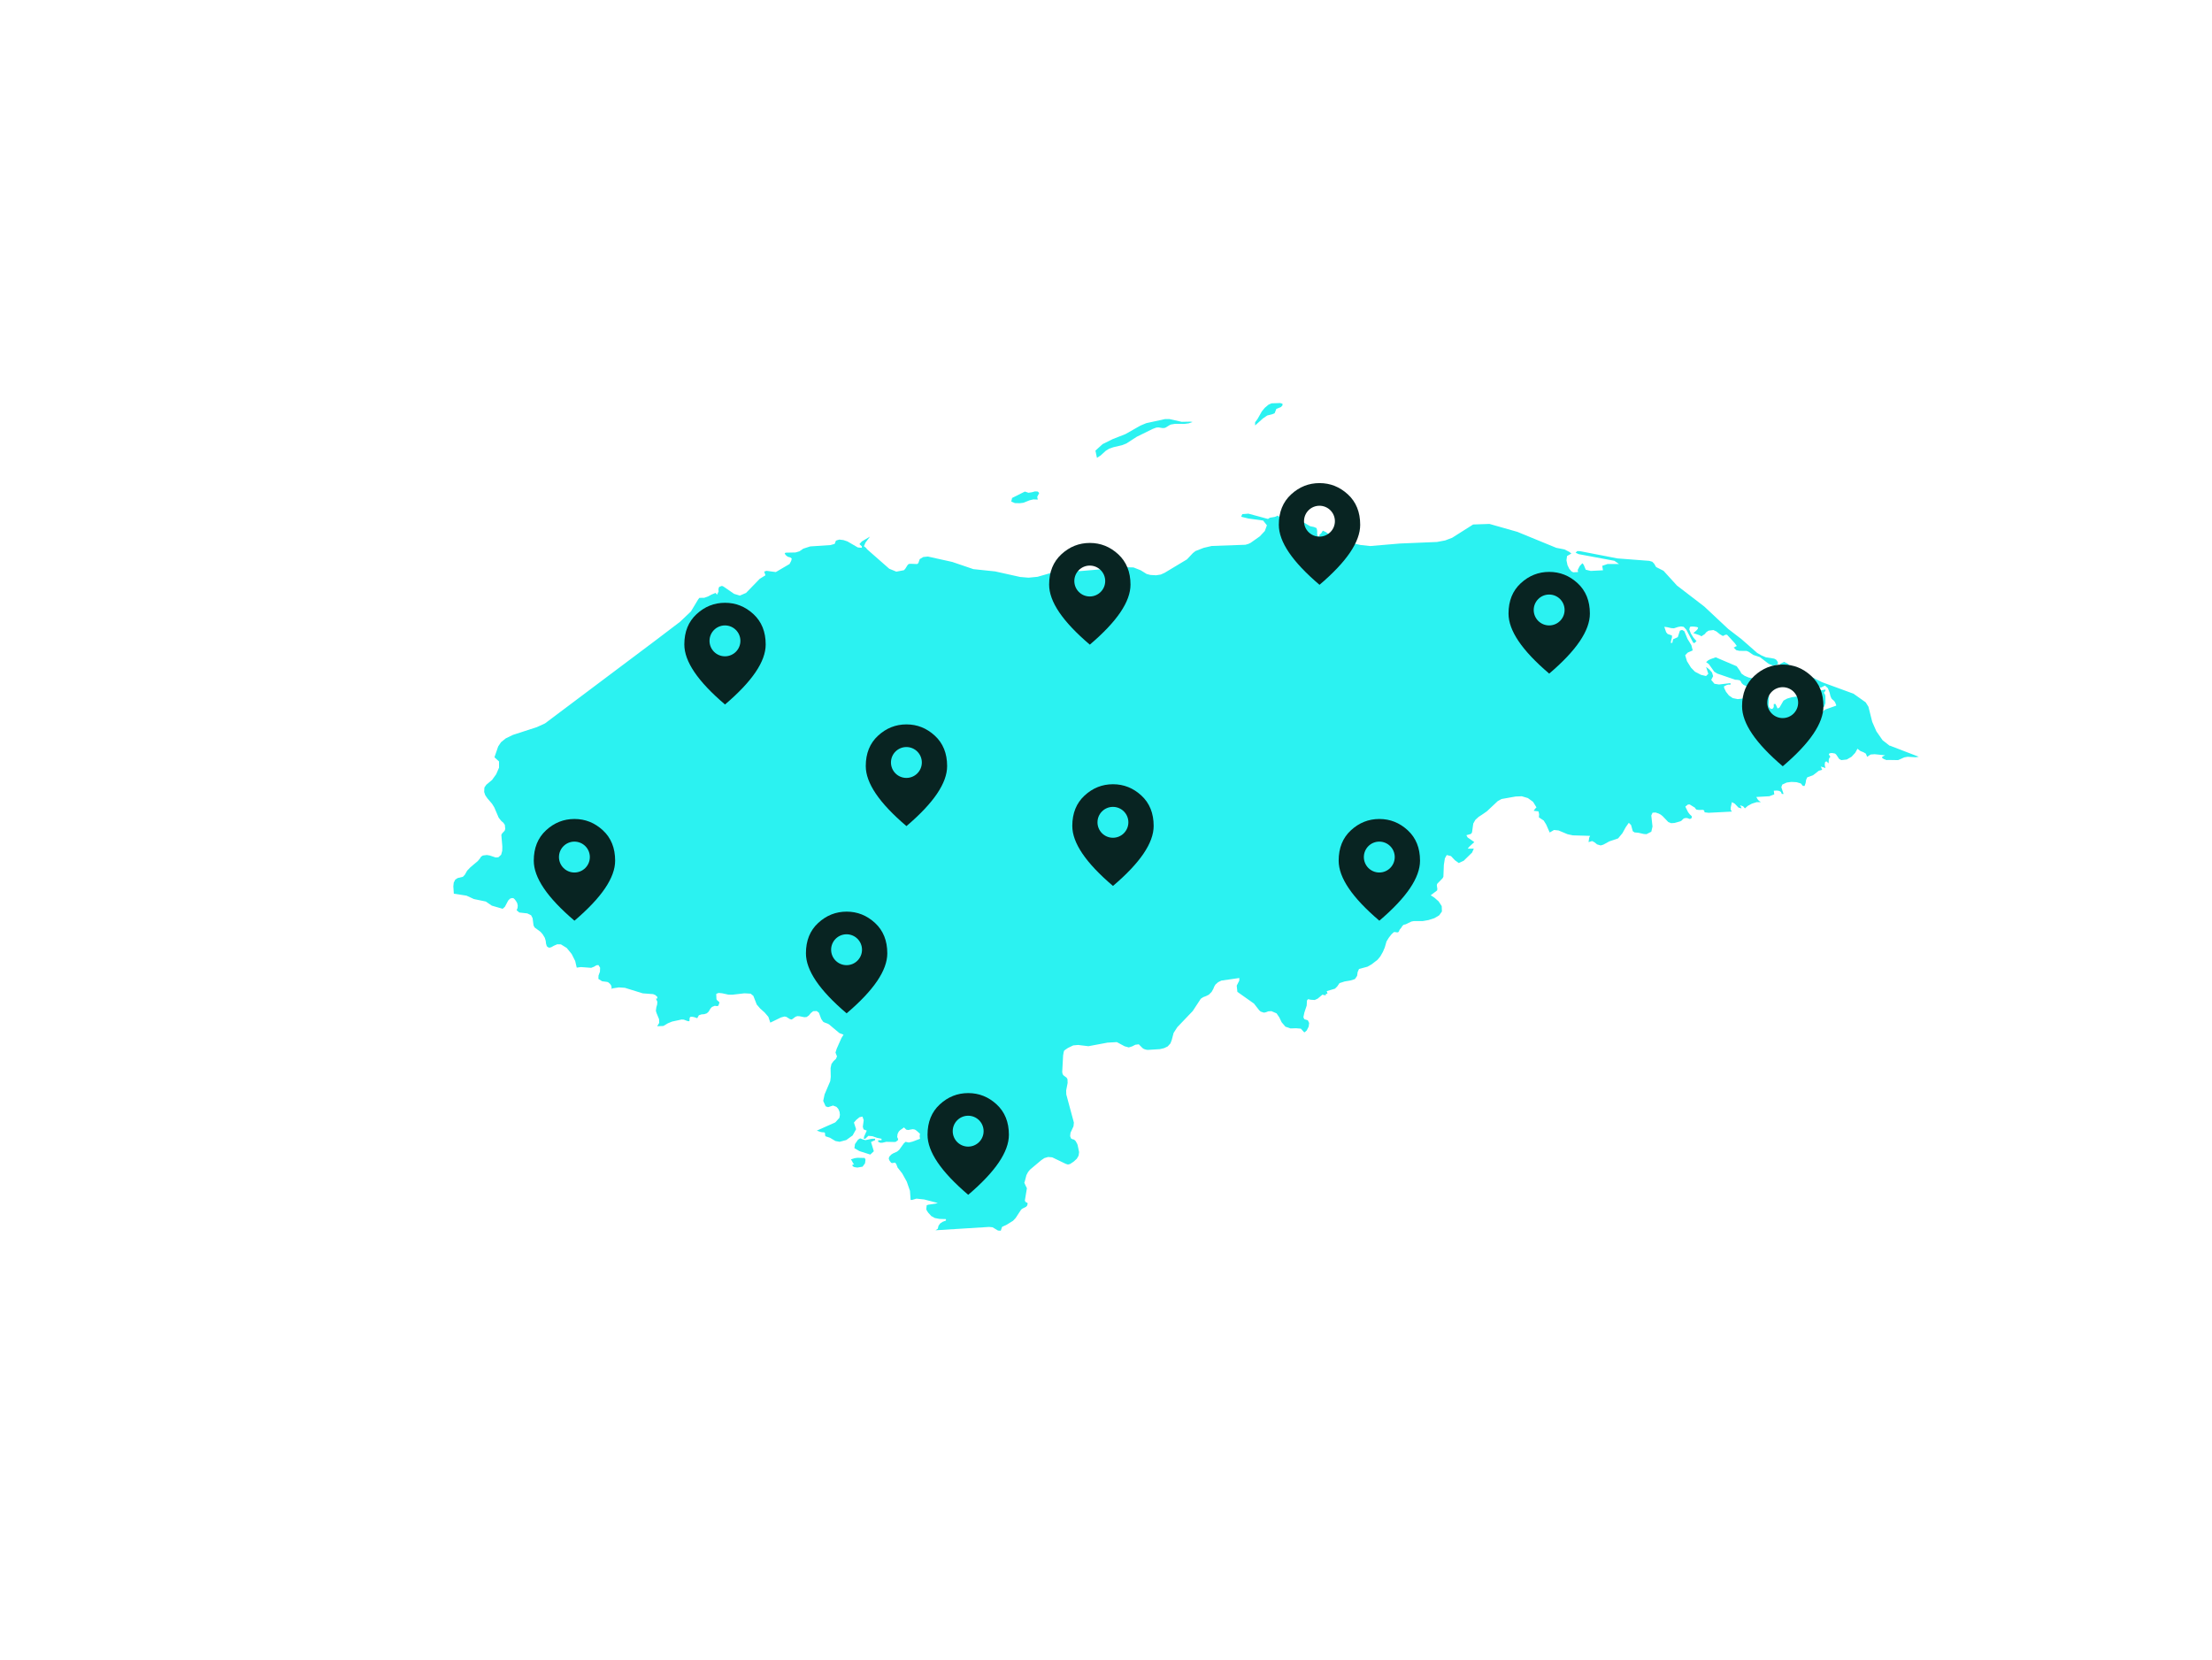 <svg width="1146" height="860" viewBox="0 0 1146 860" fill="none" xmlns="http://www.w3.org/2000/svg">
<path d="M979.054 386.376L975.343 383.482L972.114 378.839L969.972 373.955L968.011 366.131L966.578 363.84L960.288 359.378L943.905 353.379L930.75 346.746L929.438 346.324L927.99 345.495L926.27 343.897L924.369 342.887L922.363 343.837L921.654 346.083L923.54 347.153L926.089 347.937L927.371 349.324L928.442 350.092L933.707 351.962L935.683 352.218L935.216 353.424L934.929 353.891L935.683 354.72L937.826 353.816L939.621 354.193L943.241 356.288L945.504 355.157L947.013 356.544L947.903 358.866L948.31 360.584L948.823 361.82L949.517 362.529L950.211 363.086L950.723 363.84L951.267 365.136L951.312 365.558L945.866 367.473L944.901 368.076L944.161 368.845L943.06 370.638L942.396 371.332L940.028 372.281L938.489 371.452L937.66 369.312L937.403 366.327H936.498L936 367.111L935.759 367.82L935.88 368.603L936.498 369.644L935.804 370.201L934.989 370.563L934.295 370.367L933.994 369.252L934.16 367.97L934.582 367.367L935.11 366.975L935.668 366.342L936.423 364.548L937.086 363.433L937.826 362.936L938.881 363.011L940.149 363.237L941.205 363.644L941.642 364.262L942.276 366.327L943.679 366.855L945.082 366.086L945.715 364.262V360.599L945.474 359.71L945.066 359.167L944.991 358.685L945.715 357.946V357.192L943.648 357.599L935.744 356.122L934.839 355.836L934.054 355.775L933.24 356.303L933.059 357.283L933.315 360.041L932.772 360.614L928.412 361.172L925.893 361.895L924.007 362.951L921.956 366.493L920.945 367.066L919.859 364.699H918.954V366.297L918.35 367.186L917.43 367.232L916.525 366.357L916.253 365.151L916.525 360.614L915.635 357.057L914.323 357.207L912.633 358.413L910.642 357.976V357.222L911.336 356.936L912.331 356.077L913.146 355.549L912.09 354.042L910.853 352.67L909.405 351.69L905.92 350.982L903.868 350.108L902.194 348.917L901.5 347.62L899.75 345.148L888.889 340.52L886.173 341.47L884.981 342.073L883.91 343.008L885.313 344.033L888.134 347.982L889.658 348.932L898.966 352.127L900.278 352.218L901.409 352.459L901.907 353.062L902.315 353.876L903.19 354.705L908.364 357.403L909.918 358.85L908.062 360.162L905.332 361.217L902.496 361.926L900.278 362.182L897.714 361.654L895.707 360.267L894.214 358.368L893.203 356.288V355.534L894.561 354.886L895.36 354.66L896.537 354.705V353.876L890.578 354.6L888.225 354.223L886.55 352.218L887.546 350.273L886.973 348.389L885.525 346.746L883.895 345.495L885.042 349.067L883.88 350.213L881.286 349.61L878.133 347.982L876.066 345.857L873.999 342.525L873.064 339.45L874.361 338.093L876.971 336.933L876.247 334.189L874.271 330.979L872.627 326.999L871.48 326.336L870.334 326.697L869.232 330.074L866.789 331.174L866.411 333.029H865.582L865.838 331.566L866.23 330.21L866.2 329.2L863.968 328.431L863.198 327.496L862.248 324.723L863.696 324.904L865.778 325.386L867.226 325.492L869.308 324.813L870.907 324.512L872.295 324.738L873.637 326.185L877.273 333.044H878.103L878.374 332.622L878.495 332.486L878.631 332.411L878.932 332.139L877.394 330.391L875.976 328.145L875.191 326.064L875.538 324.738L876.443 324.572L877.876 324.632L879.189 324.843L879.777 325.115L879.506 325.914L878.842 326.652L877.288 327.979L880.682 329.139L881.452 329.637L883.171 328.506L884.061 327.451L885.208 326.697L887.697 326.396L889.251 327.12L890.97 328.521L892.6 329.471L893.927 328.823H894.757L898.77 333.194L899.826 334.702L899.252 334.883L898.724 335.26L898.166 335.471L899.584 336.827L901.198 337.174L904.894 337.204L906.026 337.702L908.334 339.284L911.773 340.415L916.389 343.942L918.516 344.741L920.327 344.515L921.126 343.897L921.051 342.947L920.221 341.756L919.15 341.199L914.851 340.505L912.633 339.556L910.385 338.259L902.254 331.129L895.375 325.838L882.93 314.186L868.765 303.303L861.841 295.69L857.994 293.746L856.998 292.027L856.018 291.017L854.464 290.55L837.96 289.284L818.681 285.545L817.173 285.47L816.283 286.329L817.852 287.068L836.392 290.52L838.79 292.178H832.862L830.086 293.128L830.478 295.434L824.142 295.765L821.548 295.132L820.492 292.585L819.813 291.771L818.44 293.218L817.369 295.283L817.58 296.338L815.121 296.489L814.201 296.037L813.009 294.665L812.089 292.766L811.561 290.248L811.863 288.048L814.095 286.751L813.085 285.937L810.52 284.626L806.281 283.797L786.112 275.521L771.675 271.421L766.365 271.602L763.213 271.707L752.336 278.596L748.716 279.968L744.477 280.767L725.258 281.566L709.856 282.877L704.802 282.319L700.337 281.294L692.523 278.385L690.743 277.963L688.917 277.149L686.956 275.657L685.327 274.903L684.467 276.305L684.18 276.546L683.818 276.757L683.562 277.149L683.622 277.963H682.717L682.385 276.636L682.415 274.993L682.099 273.592L680.741 273.004L678.765 272.597L675.748 270.833L674.043 270.426L667.3 269.582L663.906 268.542L661.915 267.11L660.557 267.758L657.887 268.21L656.921 268.843L646.784 266.1L643.616 266.341L643.028 267.698L646.708 268.602L654.417 269.672L656.363 272.144L655.277 275.084L652.697 277.842L647.961 281.189L646.724 281.792L645.2 282.214L627.791 282.832L623.552 283.827L619.344 285.47L617.971 286.57L614.954 289.781L603.368 296.745L601.347 297.65L598.933 298.027L595.976 297.846L594.061 297.348L591.225 295.585L590.983 295.434L587.257 293.957L583.214 293.851L559.44 295.856L554.265 295.434L553.662 295.012L552.199 294.183L550.705 293.67L550.026 294.213L549.544 294.439L547.522 295.961L547.19 296.323L545.018 296.655L537.536 298.81L532.889 299.263L528.545 298.901L515.587 296.022L504.288 294.831L493.336 291.108L480.755 288.319L478.326 288.56L476.5 289.645L475.776 291.711L475.128 292.208L471.96 292.072L470.783 292.163L470.195 292.751L468.958 294.725L468.279 295.404L464.372 296.142L460.691 294.62L449.302 284.626L448.623 283.782L447.582 282.953L448.412 281.068L450.735 277.978L446.511 280.48L445.259 281.867L446.511 283.043V283.797L444.444 283.616L439.043 280.48L436.992 279.787L434.82 279.531L434.05 279.757L433.1 280.058L432.406 281.777L430.219 282.38L419.749 283.073L416.159 284.234L414.168 285.606L412.116 286.209L406.972 286.314L406.535 286.691L407.032 287.55L408.134 288.409L409.491 288.801L410.185 289.359L409.914 290.55L409.039 292.193L401.934 296.353L397.136 295.72L395.914 296.112L396.563 298.027L393.576 299.881L386.516 307.161L383.303 308.548L380.331 307.644L374.81 303.845L374.026 303.514L372.577 304.041L372.2 305.142L372.291 306.453L371.476 308.081L370.722 307.161L368.625 308.021L366.845 308.985L364.899 309.679L362.334 309.724L361.656 310.613L357.96 316.749L352.318 322.115L343.93 328.491L340.008 331.476L308.284 355.293L282.367 374.754L278.113 376.698L265.743 380.708L262.002 382.532L261.444 382.984L261.248 383.15L260.81 383.497L259.558 384.507L258.095 386.707L256.164 392.3L258.547 394.471V397.681L257.039 401.133L254.927 404.043L251.91 406.575L250.959 407.992L250.839 410.283L251.412 411.972L252.483 413.539L254.927 416.403L256.073 418.242L258.366 423.609L259.694 425.282L260.81 426.232L261.368 427.061L261.549 427.332L261.76 429.397L261.459 430.347L260.161 431.719L259.739 432.487L260.252 438.607L260.192 440.778L259.633 442.798L258.2 444.109L256.797 444.215L253.735 443.19L252.242 442.934L250.16 443.19L249.24 443.793L248.636 444.743L247.535 446.069L243.733 449.265L242.029 451.044L240.822 453.169L239.826 454.209L237.111 454.872L235.874 455.671L235.074 457.254L234.863 459.183L235.12 462.967L241.697 463.992L245.483 465.741L251.699 467.037L254.791 469.163L260.418 470.791L260.991 470.278L261.564 469.766L263.314 466.479L264.28 465.515L265.366 465.213L266.075 465.349L266.663 465.891L267.357 466.811L267.976 467.926L268.232 469.132L268.126 470.368L267.659 471.559L269.047 472.72L273.195 473.187L275.141 474.137L275.926 475.644L276.408 479.368L276.951 480.453L280.044 482.729L281.175 484.041L282.261 485.834L282.488 486.603L282.714 487.372L282.774 487.809L282.85 488.457L282.91 488.925L283.302 490.221L284.388 490.975L285.565 490.718L287.013 489.904L288.703 489.181L290.604 489.226L293.621 491.095L296.17 494.216L297.995 497.849L298.795 501.285L300.937 500.984L306.277 501.376L307.726 500.818L308.978 500.064L309.506 500.004L310.034 499.944L310.909 501.331L310.818 503.396L310.079 505.401L310.019 507.119L311.934 508.34L314.544 508.672L315.102 508.868L315.977 509.606L316.581 510.42L316.867 511.43L316.807 512.274L317.546 511.988L320.654 511.521L323.746 511.732L332.978 514.596L338.349 515.003L339.525 515.485L340.612 516.525L340.521 516.917L340.491 517.219L340.4 517.294L340.31 517.369L340.053 517.339L339.797 517.309L339.963 517.656L340.551 518.922L340.461 520.339L340.038 521.831L339.797 523.61L340.129 524.771L341.441 527.966L341.532 529.926L340.461 531.645L343.704 531.494L345.982 530.137L348.2 529.218L353.102 528.162L354.264 528.223L356.21 528.961L357.1 529.052L357.236 528.69V528.328V527.966L357.326 527.213L357.703 526.776L358.503 526.73L359.468 526.881L359.951 527.032L360.434 527.183L360.826 527.333L361.218 527.499L362.063 525.977L363.375 525.509L364.115 525.449L364.854 525.389L366.181 524.952L367.147 524.062L367.584 523.309L368.052 522.51L368.851 521.65L370.315 521.048L371.386 521.213L372.17 521.032L372.743 519.374L372.532 519.058L371.446 518.078L371.19 517.641L371.069 515.229L371.129 514.822L372.321 514.385L374.146 514.566L374.508 514.641L377.375 515.274L379.321 515.319L385.672 514.581L388.885 514.762L390.288 515.892L392.068 520.414L392.958 521.439L393.833 522.464L394.949 523.459L396.08 524.454L397.076 525.6L398.072 526.761L399.082 529.775L404.634 527.077L406.459 526.595L407.41 526.791L409.205 527.921L410.034 528.162L410.593 527.891L412.161 526.715L413.112 526.399L414.319 526.474L416.702 526.957L417.879 526.881L419.055 526.067L420.066 524.831L421.288 523.836L423.113 523.761L424.26 524.635L425.452 527.831L426.432 529.278L427.066 529.655L428.77 530.288L429.51 530.68L431.471 532.338L434.88 535.187L437.022 536.016L435.921 537.78L433.477 543.297L432.859 545.272L433.643 547.291L433.04 548.603L431.818 549.733L430.747 551.226L430.309 553.366L430.4 557.873L430.128 560.089L427.202 566.963L426.492 570.325L427.126 571.727L427.76 573.128L429.012 573.566L430.294 573.143L431.591 572.721L433.356 573.4L434.307 574.47L434.94 575.932L435.151 577.545L434.865 579.113L432.753 581.449L423.189 585.715L424.984 586.363L425.814 586.544L427.005 586.605L427.443 586.982V587.811L427.639 588.64L429.962 589.393L432.813 591.097L434.986 591.504L438.425 590.599L441.729 588.218L443.524 584.992L442.408 581.54L443.599 580.153L445.304 578.766L446.828 578.45L447.476 580.289L447.009 583.726L447.401 585.067L449.06 585.7L447.703 588.73L447.476 589.921H448.306L449.875 588.429L452.017 588.61L454.4 589.454L456.708 589.936V590.69H454.974V591.519L456.135 592.016L457.221 591.971L459.137 591.519L463.361 591.609L464.115 591.519L465.307 590.554L465.217 589.891L464.809 589.016L465.036 587.389L465.639 586.198L466.273 585.534L468.354 584.057L469.501 585.203L470.466 585.399L472.925 584.962L474.026 585.188L474.871 585.76L476.651 587.358L476.485 588.203V588.911L476.651 589.936L472.744 591.428L470.813 591.881L469.169 591.519L468.279 592.303L465.85 595.679L464.764 596.584L462.728 597.503L461.702 598.151L460.661 599.312L460.45 600.307L460.857 601.287L461.702 602.372L462.305 602.538L463.12 602.357L463.829 602.312L464.13 602.824L464.281 602.915L465.036 604.859L467.419 607.889L469.772 612.125L471.447 616.934L471.779 621.622H472.533L474.796 620.958L478.793 621.381L485.853 623.205L484.601 623.551L480.875 624.109L480.106 624.41L479.895 626.34L480.076 626.988L480.86 628.179L482.459 629.958L484.284 630.983L486.713 631.45L490.077 631.556V632.309L488.418 632.927L487.105 633.787L486.231 634.977L485.853 636.545L484.662 637.344L512.449 635.61L514.244 635.791L517.035 637.48L518.483 637.57L519.147 635.595L521.696 634.374L524.804 632.445L526.192 630.983L529.043 626.626L529.737 626.099L530.627 625.662L531.532 625.224L531.833 624.908L532.135 624.591L532.452 623.4L531.969 622.963L531.622 622.813L531.275 622.662L530.974 621.893L532.03 615.487L531.818 615.185L530.898 613.225L530.672 612.517L530.883 612.185L531.773 608.764L532.648 607.12L533.629 605.93L539.482 601.015L541.096 599.93L543.042 599.372L545.139 599.553L552.153 602.93L553.3 603.277L554.446 602.975L555.352 602.372L556.196 601.814L557.856 600.307L558.791 598.709L559.063 596.84L558.338 593.358L558.218 592.981L558.097 592.604L557.66 591.82L557.222 591.051L556.438 590.358L555.608 590.162L554.884 589.785L554.416 588.564L554.612 586.816L556.166 583.454L556.362 581.555L552.425 566.963L552.365 564.898L552.742 562.953L553.119 561.009L553.043 559.064L552.576 558.28L551.701 557.632L551.58 557.527L551.022 557.12L550.539 556.487L550.313 555.386L550.66 548.965L550.781 546.779L551.067 545.091L551.279 544.352L551.852 543.855L553.255 542.905L556.015 541.563L558.565 541.337L563.875 541.985L573.801 540.131L578.613 539.86L582.641 542.016L584.798 542.618L586.563 542.061L588.192 541.232L589.972 540.991L591.888 542.92L592.612 543.417L593.759 543.779L594.604 543.9L600.894 543.508L603.127 542.98L604.952 542.106L606.37 540.553L606.732 539.634L607.079 538.699L608.03 535.097L609.945 532.127L613.928 527.951L617.926 523.776L622.119 517.385L623.402 516.555L624.835 516.013L626.313 515.274L627.731 513.827L628.606 512.274L629.074 511.099L629.707 510.043L631.065 508.837L632.754 507.993L642.077 506.652L642.047 507.993L640.72 510.616L641.067 513.827L649.68 519.917L652.32 523.309L653.135 524.047L654.824 524.605L655.941 524.364L657.042 523.927L658.701 523.821L661.371 524.967L662.804 527.077L663.996 529.564L665.942 531.856L668.627 532.775L671.463 532.685L673.953 532.896L675.582 534.674L675.899 534.795L677 533.815L677.995 531.841L678.252 529.956L677.558 528.554L675.733 527.997L675.265 526.941L675.763 524.59L676.97 520.942L677.12 518.274L677.709 517.611L678.961 517.897L681.118 518.048L682.672 517.339L685.146 515.259L686.187 515.561H686.941L686.881 514.988L687.062 514.837H687.394L687.756 514.731L687.363 513.45L689.49 512.817L691.633 512.184L692.824 510.993L693.971 509.305L696.641 508.446L697.335 508.325L697.742 508.265L699.688 507.933L701.966 507.21L703.097 505.536L703.369 503.592L704.078 501.979L708.453 500.803L710.535 499.627L712.103 498.421L713.672 497.215L715.09 495.512L716.433 493.16L717.429 490.839L718.319 487.734L719.495 485.819L720.189 484.93L720.883 484.041L721.471 483.483L722.06 482.925L722.316 482.88L722.588 482.835L723.9 483.031L724.157 482.97L724.413 482.91L724.594 482.714L724.76 482.518L725.107 481.629L725.967 480.619L726.465 479.79L727.128 479.111L728.275 478.825L731.171 477.423L732.439 477.167H737.055L740.072 476.639L743.119 475.659L745.623 474.182L747.041 472.177L746.92 469.404L745.352 466.977L743.179 465.062L741.218 463.796L744.537 461.294L744.673 460.525L744.401 458.671L744.537 457.902L747.358 454.993L747.795 454.194L748.037 448.044L748.565 444.682L749.53 442.949L751.748 443.506L753.694 445.587L755.76 447.079L758.325 445.903L762.654 441.683L763.454 439.874L763.56 439.632H760.407L761.131 438.698L763.816 436.241L760.361 433.844L759.698 432.668L761.614 432.156L762.247 431.869L762.639 431.146L763.273 426.639L764.344 424.739L766.003 423.217L766.335 422.991L767.105 422.493L768.161 421.8L770.333 420.292L775.915 415.047L776.91 414.489L777.906 413.931L781.541 413.283L785.177 412.635L788.39 412.499L791.558 413.434L794.243 415.378L796.023 418.257L795.646 418.604L794.696 419.795L794.635 420.036L797.064 420.338L797.396 421.8L797.275 423.428L799.764 425.071L801.032 427.106L802.872 431.281L805.12 429.97L807.458 430.211L812.18 432.186L814.925 432.759L823.826 433.015L823.358 433.874L823.177 435.065L822.996 436.256L824.851 435.698L826.134 436.376L827.416 437.432L829.271 437.974L830.629 437.582L833.782 435.864L838.323 434.326L840.555 431.628L841.4 430.091L842.245 428.553L843.859 426.247L845.035 427.422L845.91 430.588L846.846 431.236L848.701 431.387L851.658 432.05L853.016 432.141L855.52 430.859L856.138 428.176L855.505 422.463L856.168 421.016L857.707 420.91L859.397 421.483L860.498 422.086L860.966 422.463L861.433 422.855L864.315 425.855L865.793 426.443L867.588 426.322L870.56 425.478L871.284 425.056L871.782 424.483L872.4 423.97L873.517 423.744L874.542 423.91L875.116 424.197L875.372 424.227L875.629 424.257L876.473 423.744V422.84L875.402 421.83L874.558 420.714L873.14 417.865L874.467 416.795L875.357 416.72L878.148 418.438L878.465 418.996L878.932 419.433L880.215 419.599L882.266 419.539L882.9 419.87L883.126 420.82L885.223 421.061L897.261 420.443L896.627 419.448L896.658 418.333L896.959 416.931L897.261 415.529L898 415.936L898.739 416.343L899.72 417.353L900.7 418.378L902.254 418.785L902.103 418.272L901.5 417.127L902.39 417.474L902.873 417.609L903.295 417.911L904.004 418.785L905.483 417.489L906.569 416.901L907.655 416.313L910.084 415.559H911.2L912.316 415.529L911.366 414.911L910.762 414.308L909.903 412.876L916.691 412.484L919.225 411.519L918.969 409.635L919.738 409.59L920.508 409.545L921.141 409.635L921.775 409.725L922.68 410.268L923.132 411.308H924.037L922.876 407.811L923.117 407.133L923.359 406.454L925.637 405.399L928.05 405.068L930.75 405.203L932.998 405.867L934.024 407.148H934.929L935.457 405.655L935.714 404.012L936.302 402.701L939.289 401.616L942.321 399.264L944.071 398.767L943.829 398.345L943.513 397.485L943.241 397.108L945.051 397.621L945.73 397.938L945.353 396.31L945.504 394.893L946.183 394.365L947.375 395.435L947.45 393.596L947.646 392.843L948.28 392.029L947.465 390.853L947.872 390.235L949.094 390.099L950.708 390.37L951.357 390.973L952.835 393.174L953.952 393.777L956.803 393.461L959.262 392.029L961.162 389.994L962.324 387.883L963.848 389.059L964.632 389.375L965.417 389.677L966.05 390.054L966.684 390.431L967.317 392.044L969.158 390.868L971.255 390.717L976.625 391.275L975.177 391.968L975.132 392.3L975.086 392.616L975.976 393.219L977.455 393.777L977.711 393.732L977.968 393.687L980.668 393.732L983.368 393.777L984.982 393.069L986.596 392.345L988.286 392.044L992.389 392.285L994.094 392.044L979.069 386.255L979.054 386.376ZM528.439 260.673L530.159 260.462L533.448 259.166L535.363 258.713L537.656 258.804L537.355 257.402L538.396 255.397L537.641 254.643L536.208 254.568L534.579 255.02L532.814 255.277L530.989 254.643L524.336 257.975L523.914 259.859L525.814 260.628L528.424 260.688L528.439 260.673ZM570.015 236.132L572.896 233.51L574.661 232.424L576.924 231.655L581.449 230.585L583.591 229.726L588.947 226.259L597.153 222.219L599.099 221.496L600.2 221.42L602.282 221.752L603.368 221.707L604.123 221.375L605.812 220.305L606.642 219.913L608.814 219.566L613.611 219.596L615.859 219.31L617.85 218.616L616.855 218.435L612.238 218.526L605.752 217.079L603.549 217.109L593.849 219.219L590.817 220.486L583.078 224.887L576.486 227.465L571.236 230.073L567.525 233.449L568.31 237.203L569.999 236.087L570.015 236.132ZM656.574 215.24L659.063 214.607L660.361 214.079L661.266 211.803L663.589 210.898L664.419 210.039L664.464 209.18L663.257 208.788L658.762 208.939L657.163 209.662L655.247 211.275L653.708 213.16L651.536 217.019L650.253 218.752V220.41L654.311 216.762L656.559 215.225L656.574 215.24ZM444.354 599.779L442.8 599.99L440.824 600.624L441.291 601.272L442.03 602.628L442.498 603.277H441.668V604.03L442.196 604.422L442.709 604.633L444.173 604.859L446.888 604.392L448.155 602.643L448.396 600.759L448.004 599.885L444.384 599.794L444.354 599.779ZM448.306 590.629L447.099 590.283L445.621 589.725L444.519 590.418L442.951 592.695L442.649 594.805L445.259 596.327L450.885 598.121L452.711 596.403L451.263 591.609L453.375 590.66V589.906L451.595 589.951L448.306 590.645V590.629Z" fill="#2BF2F1"/>
<mask id="mask0_1671_5252" style="mask-type:alpha" maskUnits="userSpaceOnUse" x="470" y="561" width="64" height="64">
<rect x="470" y="561" width="63.229" height="63.229" fill="#D9D9D9"/>
</mask>
<g mask="url(#mask0_1671_5252)">
<path d="M501.615 566.269C507.192 566.269 512.099 568.223 516.336 572.131C520.573 576.039 522.691 581.286 522.691 587.872C522.691 592.263 520.947 597.038 517.456 602.197C513.965 607.357 508.685 612.944 501.615 618.96C494.546 612.944 489.266 607.357 485.775 602.197C482.285 597.038 480.539 592.263 480.539 587.872C480.539 581.286 482.657 576.039 486.895 572.131C491.132 568.223 496.039 566.269 501.615 566.269ZM501.59 578C497.172 578 493.59 581.582 493.59 586C493.59 590.418 497.172 594 501.59 594C506.008 594 509.59 590.418 509.59 586C509.59 581.582 506.008 578 501.59 578Z" fill="#082422"/>
</g>
<mask id="mask1_1671_5252" style="mask-type:alpha" maskUnits="userSpaceOnUse" x="407" y="467" width="64" height="64">
<rect x="407" y="467" width="63.229" height="63.229" fill="#D9D9D9"/>
</mask>
<g mask="url(#mask1_1671_5252)">
<path d="M438.615 472.27C444.192 472.27 449.099 474.223 453.336 478.131C457.573 482.039 459.691 487.286 459.691 493.872C459.691 498.263 457.947 503.038 454.456 508.197C450.965 513.357 445.685 518.944 438.615 524.96C431.546 518.944 426.266 513.357 422.775 508.197C419.285 503.038 417.539 498.263 417.539 493.872C417.539 487.286 419.657 482.039 423.895 478.131C428.132 474.223 433.039 472.27 438.615 472.27ZM438.59 484C434.172 484 430.59 487.582 430.59 492C430.59 496.418 434.172 500 438.59 500C443.008 500 446.59 496.418 446.59 492C446.59 487.582 443.008 484 438.59 484Z" fill="#082422"/>
</g>
<mask id="mask2_1671_5252" style="mask-type:alpha" maskUnits="userSpaceOnUse" x="266" y="419" width="64" height="64">
<rect x="266" y="419" width="63.229" height="63.229" fill="#D9D9D9"/>
</mask>
<g mask="url(#mask2_1671_5252)">
<path d="M297.615 424.269C303.192 424.269 308.099 426.223 312.336 430.131C316.573 434.039 318.691 439.286 318.691 445.872C318.691 450.263 316.947 455.038 313.456 460.197C309.965 465.357 304.685 470.944 297.615 476.96C290.546 470.944 285.266 465.357 281.775 460.197C278.285 455.038 276.539 450.263 276.539 445.872C276.539 439.286 278.657 434.039 282.895 430.131C287.132 426.223 292.039 424.269 297.615 424.269ZM297.59 436C293.172 436 289.59 439.582 289.59 444C289.59 448.418 293.172 452 297.59 452C302.008 452 305.59 448.418 305.59 444C305.59 439.582 302.008 436 297.59 436Z" fill="#082422"/>
</g>
<mask id="mask3_1671_5252" style="mask-type:alpha" maskUnits="userSpaceOnUse" x="344" y="307" width="64" height="64">
<rect x="344" y="307" width="63.229" height="63.229" fill="#D9D9D9"/>
</mask>
<g mask="url(#mask3_1671_5252)">
<path d="M375.615 312.27C381.192 312.27 386.099 314.223 390.336 318.131C394.573 322.039 396.691 327.286 396.691 333.872C396.691 338.263 394.947 343.038 391.456 348.197C387.965 353.357 382.685 358.944 375.615 364.96C368.546 358.944 363.266 353.357 359.775 348.197C356.285 343.038 354.539 338.263 354.539 333.872C354.539 327.286 356.657 322.039 360.895 318.131C365.132 314.223 370.039 312.27 375.615 312.27ZM375.59 324C371.172 324 367.59 327.582 367.59 332C367.59 336.418 371.172 340 375.59 340C380.008 340 383.59 336.418 383.59 332C383.59 327.582 380.008 324 375.59 324Z" fill="#082422"/>
</g>
<mask id="mask4_1671_5252" style="mask-type:alpha" maskUnits="userSpaceOnUse" x="438" y="370" width="64" height="64">
<rect x="438" y="370" width="63.229" height="63.229" fill="#D9D9D9"/>
</mask>
<g mask="url(#mask4_1671_5252)">
<path d="M469.615 375.269C475.192 375.269 480.099 377.223 484.336 381.131C488.573 385.039 490.691 390.286 490.691 396.872C490.691 401.263 488.947 406.038 485.456 411.197C481.965 416.357 476.685 421.944 469.615 427.96C462.546 421.944 457.266 416.357 453.775 411.197C450.285 406.038 448.539 401.263 448.539 396.872C448.539 390.286 450.657 385.039 454.895 381.131C459.132 377.223 464.039 375.269 469.615 375.269ZM469.59 387C465.172 387 461.59 390.582 461.59 395C461.59 399.418 465.172 403 469.59 403C474.008 403 477.59 399.418 477.59 395C477.59 390.582 474.008 387 469.59 387Z" fill="#082422"/>
</g>
<mask id="mask5_1671_5252" style="mask-type:alpha" maskUnits="userSpaceOnUse" x="533" y="276" width="64" height="64">
<rect x="533" y="276" width="63.229" height="63.229" fill="#D9D9D9"/>
</mask>
<g mask="url(#mask5_1671_5252)">
<path d="M564.615 281.27C570.192 281.27 575.099 283.223 579.336 287.131C583.573 291.039 585.691 296.286 585.691 302.872C585.691 307.263 583.947 312.038 580.456 317.197C576.965 322.357 571.685 327.944 564.615 333.96C557.546 327.944 552.266 322.357 548.775 317.197C545.285 312.038 543.539 307.263 543.539 302.872C543.539 296.286 545.657 291.039 549.895 287.131C554.132 283.223 559.039 281.27 564.615 281.27ZM564.59 293C560.172 293 556.59 296.582 556.59 301C556.59 305.418 560.172 309 564.59 309C569.008 309 572.59 305.418 572.59 301C572.59 296.582 569.008 293 564.59 293Z" fill="#082422"/>
</g>
<mask id="mask6_1671_5252" style="mask-type:alpha" maskUnits="userSpaceOnUse" x="545" y="401" width="64" height="64">
<rect x="545" y="401" width="63.229" height="63.229" fill="#D9D9D9"/>
</mask>
<g mask="url(#mask6_1671_5252)">
<path d="M576.615 406.269C582.192 406.269 587.099 408.223 591.336 412.131C595.573 416.039 597.691 421.286 597.691 427.872C597.691 432.263 595.947 437.038 592.456 442.197C588.965 447.357 583.685 452.944 576.615 458.96C569.546 452.944 564.266 447.357 560.775 442.197C557.285 437.038 555.539 432.263 555.539 427.872C555.539 421.286 557.657 416.039 561.895 412.131C566.132 408.223 571.039 406.269 576.615 406.269ZM576.59 418C572.172 418 568.59 421.582 568.59 426C568.59 430.418 572.172 434 576.59 434C581.008 434 584.59 430.418 584.59 426C584.59 421.582 581.008 418 576.59 418Z" fill="#082422"/>
</g>
<mask id="mask7_1671_5252" style="mask-type:alpha" maskUnits="userSpaceOnUse" x="683" y="419" width="64" height="64">
<rect x="683" y="419" width="63.229" height="63.229" fill="#D9D9D9"/>
</mask>
<g mask="url(#mask7_1671_5252)">
<path d="M714.615 424.27C720.192 424.27 725.099 426.223 729.336 430.131C733.573 434.039 735.691 439.286 735.691 445.872C735.691 450.263 733.947 455.038 730.456 460.197C726.965 465.357 721.685 470.944 714.615 476.96C707.546 470.944 702.266 465.357 698.775 460.197C695.285 455.038 693.539 450.263 693.539 445.872C693.539 439.286 695.657 434.039 699.895 430.131C704.132 426.223 709.039 424.27 714.615 424.27ZM714.59 436C710.172 436 706.59 439.582 706.59 444C706.59 448.418 710.172 452 714.59 452C719.008 452 722.59 448.418 722.59 444C722.59 439.582 719.008 436 714.59 436Z" fill="#082422"/>
</g>
<mask id="mask8_1671_5252" style="mask-type:alpha" maskUnits="userSpaceOnUse" x="652" y="245" width="64" height="64">
<rect x="652" y="245" width="63.229" height="63.229" fill="#D9D9D9"/>
</mask>
<g mask="url(#mask8_1671_5252)">
<path d="M683.615 250.269C689.192 250.269 694.099 252.223 698.336 256.131C702.573 260.039 704.691 265.286 704.691 271.872C704.691 276.263 702.947 281.038 699.456 286.197C695.965 291.357 690.685 296.944 683.615 302.96C676.546 296.944 671.266 291.357 667.775 286.197C664.285 281.038 662.539 276.263 662.539 271.872C662.539 265.286 664.657 260.039 668.895 256.131C673.132 252.223 678.039 250.269 683.615 250.269ZM683.59 262C679.172 262 675.59 265.582 675.59 270C675.59 274.418 679.172 278 683.59 278C688.008 278 691.59 274.418 691.59 270C691.59 265.582 688.008 262 683.59 262Z" fill="#082422"/>
</g>
<mask id="mask9_1671_5252" style="mask-type:alpha" maskUnits="userSpaceOnUse" x="771" y="291" width="64" height="64">
<rect x="771" y="291" width="63.229" height="63.229" fill="#D9D9D9"/>
</mask>
<g mask="url(#mask9_1671_5252)">
<path d="M802.615 296.27C808.192 296.27 813.099 298.223 817.336 302.131C821.573 306.039 823.691 311.286 823.691 317.872C823.691 322.263 821.947 327.038 818.456 332.197C814.965 337.357 809.685 342.944 802.615 348.96C795.546 342.944 790.266 337.357 786.775 332.197C783.285 327.038 781.539 322.263 781.539 317.872C781.539 311.286 783.657 306.039 787.895 302.131C792.132 298.223 797.039 296.27 802.615 296.27ZM802.59 308C798.172 308 794.59 311.582 794.59 316C794.59 320.418 798.172 324 802.59 324C807.008 324 810.59 320.418 810.59 316C810.59 311.582 807.008 308 802.59 308Z" fill="#082422"/>
</g>
<mask id="mask10_1671_5252" style="mask-type:alpha" maskUnits="userSpaceOnUse" x="892" y="339" width="64" height="64">
<rect x="892" y="339" width="63.229" height="63.229" fill="#D9D9D9"/>
</mask>
<g mask="url(#mask10_1671_5252)">
<path d="M923.615 344.269C929.192 344.269 934.099 346.223 938.336 350.131C942.573 354.039 944.691 359.286 944.691 365.872C944.691 370.263 942.947 375.038 939.456 380.197C935.965 385.357 930.685 390.944 923.615 396.96C916.546 390.944 911.266 385.357 907.775 380.197C904.285 375.038 902.539 370.263 902.539 365.872C902.539 359.286 904.657 354.039 908.895 350.131C913.132 346.223 918.039 344.269 923.615 344.269ZM923.59 356C919.172 356 915.59 359.582 915.59 364C915.59 368.418 919.172 372 923.59 372C928.008 372 931.59 368.418 931.59 364C931.59 359.582 928.008 356 923.59 356Z" fill="#082422"/>
</g>
</svg>
